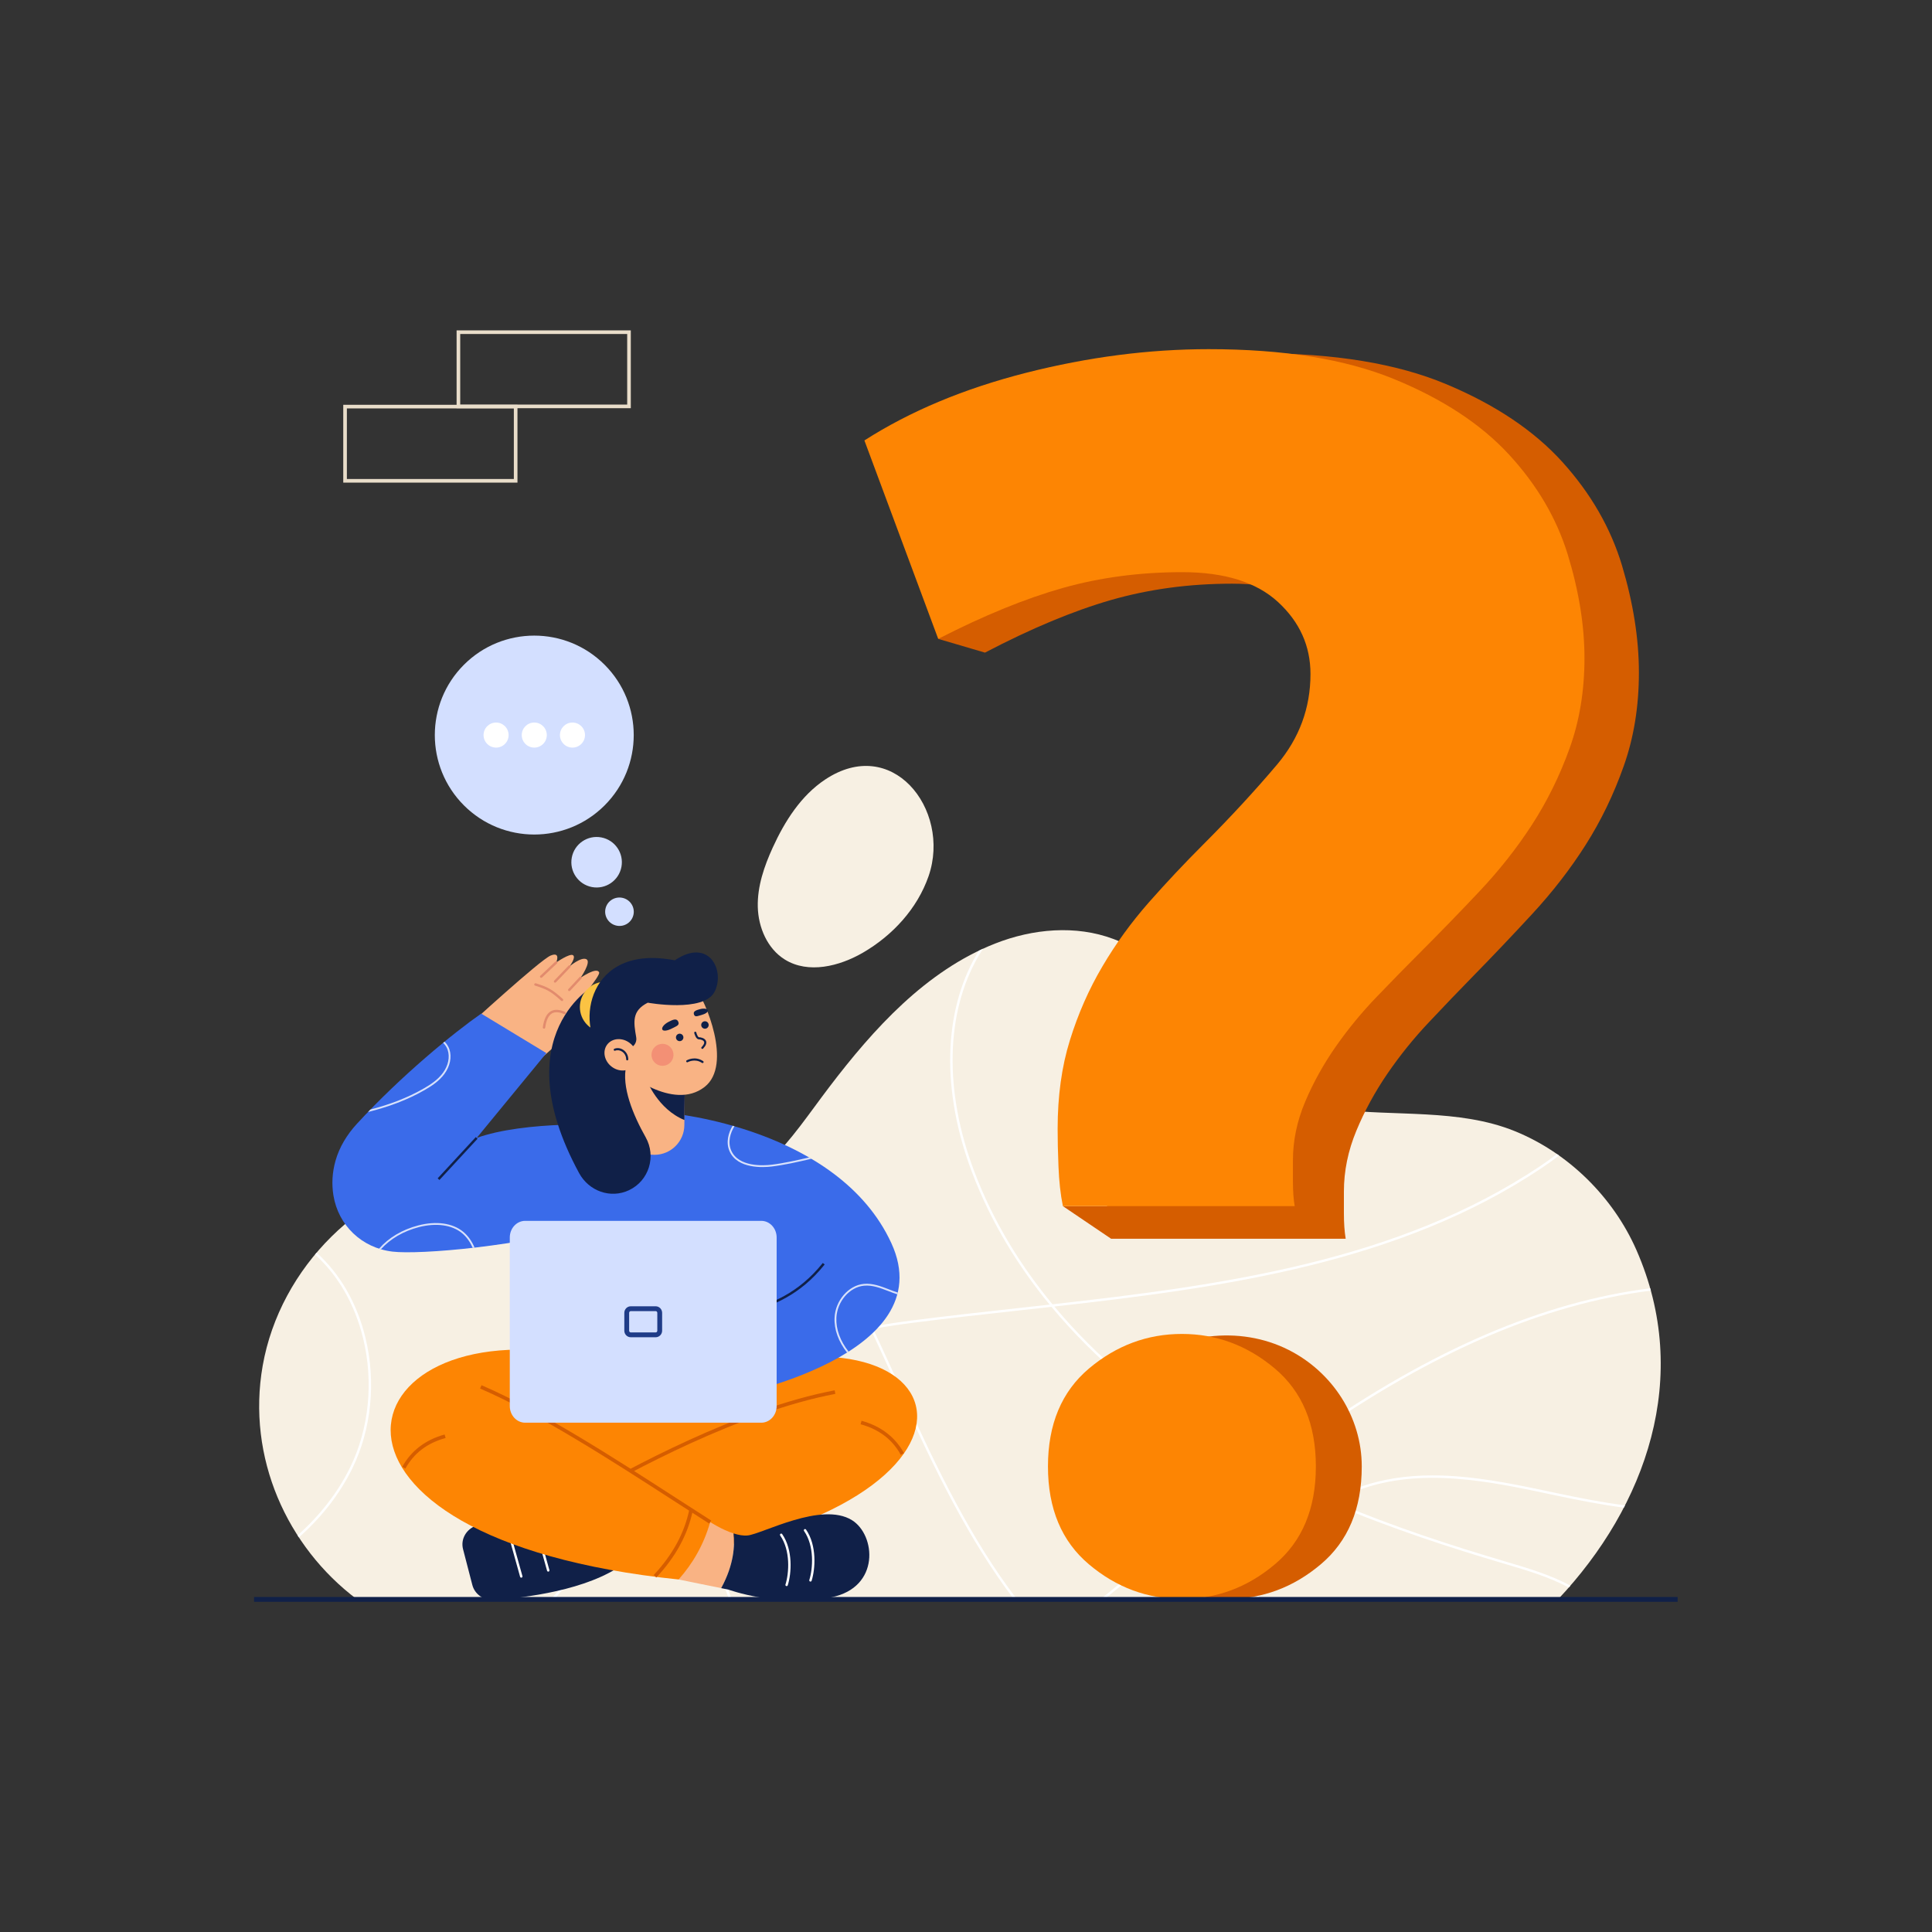 <svg width="200" height="200" viewBox="0 0 200 200" fill="none" xmlns="http://www.w3.org/2000/svg">
<rect x="0" y="0" width="200" height="200" fill="#333333" stroke="none"/>
<path d="M169.401 129.4C166.991 123.918 162.362 119.343 156.802 117.092C151.011 114.746 144.361 115.6 138.261 114.814C132.963 114.132 129.14 111.767 125.977 107.562C122.946 103.533 120.228 99.071 115.273 97.207C111.357 95.734 106.905 96.143 103.013 97.677C95.841 100.505 90.425 106.517 85.863 112.507C81.698 117.976 78.301 123.964 70.597 124.159C62.888 124.355 55.549 119.957 47.787 121.122C37.529 122.662 28.986 131.202 27.195 141.369C25.518 150.897 29.728 160.138 36.961 165.568H161.283C170.397 155.9 175.179 142.543 169.401 129.4Z" fill="#F7F0E3"/>
<path d="M57.016 165.568H57.358C59.733 162.958 61.594 159.79 62.776 156.274C64.691 150.583 64.61 144.61 62.549 139.456C61.508 136.851 60.004 134.424 58.549 132.076C57.074 129.695 55.549 127.233 54.514 124.595C54.086 123.504 53.77 122.333 53.58 121.138C53.494 121.127 53.408 121.118 53.322 121.107C53.513 122.345 53.839 123.558 54.281 124.686C55.325 127.346 56.856 129.817 58.337 132.208C59.785 134.546 61.284 136.964 62.317 139.549C64.356 144.648 64.435 150.559 62.539 156.194C61.342 159.754 59.443 162.951 57.016 165.568Z" fill="white"/>
<path d="M160.683 154.726C163.244 155.272 165.713 155.761 168.1 156.069C168.141 155.99 168.181 155.911 168.221 155.832C165.814 155.526 163.322 155.033 160.735 154.481C156.795 153.642 152.531 152.733 148.301 152.733C145.682 152.733 143.077 153.082 140.571 154.01C139.621 154.362 138.706 154.809 137.835 155.34C135.573 154.376 133.298 153.323 131.044 152.167C132.679 150.935 134.332 149.729 136.002 148.563C148.4 139.906 159.841 134.998 170.895 133.605C170.873 133.524 170.85 133.443 170.827 133.362C159.744 134.766 148.277 139.686 135.859 148.358C134.153 149.549 132.466 150.781 130.797 152.04C128.263 150.731 125.759 149.292 123.335 147.704C118.94 144.824 113.711 140.713 109.145 135.25C126.84 133.265 144.855 130.764 159.567 120.931C160.126 120.558 160.745 120.118 161.386 119.618C161.315 119.568 161.243 119.518 161.172 119.469C160.557 119.945 159.965 120.365 159.428 120.723C144.72 130.553 126.672 133.035 108.954 135.02C105.727 131.117 102.844 126.533 100.841 121.226C97.72 112.959 97.885 104.847 101.293 98.968C101.441 98.713 101.597 98.462 101.758 98.213C101.616 98.278 101.475 98.346 101.334 98.414C101.246 98.556 101.16 98.699 101.076 98.843C97.631 104.787 97.459 112.977 100.607 121.314C102.599 126.593 105.457 131.159 108.657 135.053C107.631 135.168 106.606 135.281 105.583 135.394C101.893 135.801 98.078 136.222 94.374 136.699C93.021 136.873 91.646 137.076 90.278 137.331C87.344 131.14 84.123 125.1 79.957 119.921C79.898 119.98 79.837 120.038 79.777 120.097C83.906 125.237 87.109 131.231 90.024 137.379C84.056 138.517 78.261 140.656 75.166 145.637C72.277 150.288 72.279 156.716 75.174 164.745C75.274 165.023 75.377 165.296 75.482 165.568H75.75C75.635 165.271 75.521 164.97 75.409 164.66C72.542 156.707 72.531 150.351 75.379 145.768C78.436 140.848 84.2 138.736 90.135 137.612C91.17 139.802 92.17 142.011 93.165 144.206L93.273 144.445C96.725 152.066 100.296 159.422 104.972 165.568H105.284C100.566 159.411 96.975 152.011 93.501 144.342L93.392 144.103C92.407 141.926 91.415 139.737 90.389 137.565C91.731 137.317 93.079 137.118 94.406 136.947C98.108 136.471 101.922 136.05 105.61 135.643C106.687 135.524 107.767 135.405 108.848 135.284C113.457 140.832 118.752 145 123.198 147.913C125.595 149.483 128.071 150.909 130.576 152.207C126.323 155.424 122.187 158.808 118.148 162.113C116.749 163.257 115.335 164.413 113.909 165.568H114.305C115.65 164.477 116.986 163.386 118.306 162.306C122.374 158.979 126.54 155.57 130.823 152.335C133.064 153.487 135.326 154.539 137.576 155.502C134.497 157.46 131.988 160.492 130.47 164.175C130.28 164.636 130.115 165.101 129.961 165.568H130.224C130.369 165.133 130.525 164.7 130.702 164.27C132.223 160.577 134.754 157.548 137.856 155.621C144.148 158.294 150.332 160.278 155.645 161.85L155.845 161.909C158.084 162.571 160.374 163.25 162.4 164.34C162.457 164.275 162.513 164.211 162.57 164.146C160.511 163.029 158.187 162.341 155.916 161.669L155.716 161.61C150.457 160.054 144.344 158.094 138.12 155.461C138.931 154.978 139.779 154.571 140.658 154.245C147.144 151.841 154.337 153.374 160.683 154.726Z" fill="white"/>
<path d="M37.588 138.532C38.692 143.052 38.199 147.933 36.236 151.924C34.95 154.539 33.093 156.905 30.806 158.938C30.851 159.008 30.898 159.079 30.944 159.149C33.268 157.09 35.155 154.689 36.46 152.035C38.449 147.992 38.949 143.049 37.83 138.473C36.957 134.898 35.201 131.869 32.775 129.678C32.721 129.742 32.667 129.806 32.614 129.87C34.999 132.027 36.727 135.01 37.588 138.532Z" fill="white"/>
<path d="M94.17 81.276C96.348 83.502 97.324 87.251 96.123 90.708C94.96 94.055 92.411 96.827 89.349 98.609C86.885 100.043 83.671 100.834 81.248 99.333C79.437 98.21 78.498 96.009 78.446 93.879C78.394 91.749 79.11 89.674 79.995 87.736C81.243 85.005 82.922 82.356 85.424 80.695C88.872 78.406 92.076 79.137 94.17 81.276Z" fill="#F7F0E3"/>
<path d="M65.301 42.256H47.267V34.2H65.301V42.256ZM47.642 41.881H64.926V34.575H47.642V41.881Z" fill="#E9DDCA"/>
<path d="M53.568 49.961H35.534V41.904H53.568V49.961ZM35.909 49.586H53.193V42.279H35.909V49.586Z" fill="#E9DDCA"/>
<path d="M167.911 58.545C166.743 54.663 164.689 51.098 161.749 47.838C158.803 44.579 154.785 41.889 149.695 39.761C144.605 37.633 138.138 36.569 130.294 36.569C124.036 36.569 117.659 37.413 111.162 39.1C104.659 40.794 99.018 43.203 94.233 46.334L100.461 63.432L97.123 66.136L101.964 67.559C106.742 65.058 111.096 63.242 115.024 62.11C118.946 60.985 123.114 60.423 127.533 60.423C131.946 60.423 135.288 61.487 137.557 63.614C139.827 65.749 140.958 68.311 140.958 71.319C140.958 74.951 139.791 78.174 137.467 80.993C135.132 83.812 132.557 86.661 129.737 89.541C127.779 91.541 125.874 93.608 124.036 95.736C122.198 97.87 120.569 100.15 119.162 102.596C117.749 105.036 116.617 107.665 115.761 110.484C114.898 113.303 114.473 116.465 114.473 119.968C114.473 121.1 114.497 122.445 114.563 124.01C114.574 124.299 114.589 124.581 114.606 124.858H110.03L115.024 128.236H139.306C139.18 127.484 139.12 126.609 139.12 125.606C139.12 124.603 139.12 123.851 139.12 123.35C139.12 121.222 139.551 119.125 140.408 117.058C141.264 114.991 142.342 113.022 143.629 111.139C144.917 109.261 146.354 107.476 147.953 105.788C149.545 104.095 151.078 102.498 152.551 100.994C154.51 98.995 156.534 96.867 158.617 94.611C160.701 92.354 162.546 89.982 164.138 87.475C165.731 84.968 167.049 82.246 168.09 79.299C169.132 76.358 169.659 73.135 169.659 69.626C169.659 66.122 169.072 62.428 167.911 58.545Z" fill="#D55D00"/>
<path d="M122.392 59.23C118.025 59.23 113.906 59.774 110.03 60.863C106.148 61.958 101.846 63.716 97.123 66.136L89.483 45.595C94.212 42.565 99.786 40.234 106.213 38.594C112.634 36.961 118.936 36.145 125.121 36.145C132.873 36.145 139.264 37.174 144.294 39.234C149.324 41.293 153.295 43.897 156.207 47.051C159.112 50.205 161.142 53.655 162.296 57.413C163.444 61.171 164.024 64.745 164.024 68.136C164.024 71.533 163.503 74.652 162.474 77.498C161.444 80.351 160.142 82.984 158.568 85.41C156.994 87.837 155.171 90.133 153.112 92.316C151.052 94.5 149.052 96.559 147.117 98.495C145.661 99.95 144.146 101.495 142.572 103.134C140.992 104.768 139.572 106.496 138.299 108.312C137.027 110.135 135.962 112.04 135.116 114.041C134.269 116.041 133.843 118.071 133.843 120.13C133.843 120.615 133.843 121.343 133.843 122.314C133.843 123.284 133.903 124.131 134.027 124.858H110.03C109.782 123.645 109.634 122.284 109.574 120.769C109.509 119.254 109.486 117.952 109.486 116.858C109.486 113.467 109.906 110.407 110.758 107.679C111.604 104.951 112.723 102.406 114.119 100.045C115.51 97.678 117.119 95.471 118.936 93.405C120.753 91.346 122.635 89.346 124.57 87.411C127.357 84.623 129.902 81.866 132.21 79.138C134.506 76.409 135.66 73.291 135.66 69.775C135.66 66.864 134.542 64.384 132.299 62.319C130.056 60.26 126.754 59.23 122.392 59.23Z" fill="#FD8503"/>
<path d="M140.968 151.805C140.968 156.183 139.551 159.561 136.716 161.944C133.882 164.332 130.679 165.521 127.102 165.521C123.52 165.521 120.316 164.332 117.482 161.944C114.653 159.561 113.235 156.183 113.235 151.805C113.235 147.432 114.653 144.054 117.482 141.666C121.845 137.984 128.3 137.164 133.408 139.748C137.941 142.041 140.968 146.698 140.968 151.805Z" fill="#D55D00"/>
<path d="M136.218 151.805C136.218 156.183 134.801 159.561 131.966 161.944C129.132 164.332 125.929 165.521 122.352 165.521C118.77 165.521 115.566 164.332 112.732 161.944C109.903 159.561 108.485 156.183 108.485 151.805C108.485 147.432 109.903 144.054 112.732 141.666C115.566 139.283 118.77 138.089 122.352 138.089C125.929 138.089 129.132 139.283 131.966 141.666C134.801 144.054 136.218 147.432 136.218 151.805Z" fill="#FD8503"/>
<path d="M64.331 89.739C64.597 88.32 63.662 86.954 62.243 86.688C60.823 86.421 59.457 87.356 59.191 88.776C58.925 90.196 59.86 91.562 61.279 91.828C62.699 92.094 64.065 91.159 64.331 89.739Z" fill="#D3DFFF"/>
<path d="M65.583 94.655C65.733 93.857 65.202 93.088 64.398 92.937C63.594 92.786 62.821 93.311 62.671 94.11C62.522 94.908 63.052 95.677 63.856 95.828C64.66 95.979 65.433 95.454 65.583 94.655Z" fill="#D3DFFF"/>
<path d="M62.588 83.375C66.609 79.354 66.609 72.835 62.588 68.814C58.567 64.793 52.048 64.793 48.027 68.814C44.007 72.835 44.007 79.354 48.027 83.375C52.048 87.396 58.567 87.396 62.588 83.375Z" fill="#D3DFFF"/>
<path d="M51.355 77.392C52.071 77.392 52.652 76.811 52.652 76.095C52.652 75.378 52.071 74.797 51.355 74.797C50.638 74.797 50.058 75.378 50.058 76.095C50.058 76.811 50.638 77.392 51.355 77.392Z" fill="white"/>
<path d="M55.308 77.392C56.024 77.392 56.605 76.811 56.605 76.095C56.605 75.378 56.024 74.797 55.308 74.797C54.592 74.797 54.011 75.378 54.011 76.095C54.011 76.811 54.592 77.392 55.308 77.392Z" fill="white"/>
<path d="M59.262 77.392C59.978 77.392 60.559 76.811 60.559 76.095C60.559 75.378 59.978 74.797 59.262 74.797C58.546 74.797 57.965 75.378 57.965 76.095C57.965 76.811 58.546 77.392 59.262 77.392Z" fill="white"/>
<path d="M47.934 160.367L48.896 164.075C49.147 165.043 50.082 165.696 51.116 165.626C54.271 165.411 60.824 164.639 64.586 161.866L63.517 156.521C58.345 156.229 53.508 156.517 49.32 157.927C48.272 158.28 47.665 159.331 47.934 160.367Z" fill="#102048"/>
<path d="M53.962 163.319C53.907 163.319 53.857 163.283 53.841 163.228L52.55 158.603C52.531 158.536 52.57 158.467 52.636 158.449C52.703 158.43 52.772 158.469 52.791 158.535L54.082 163.16C54.101 163.227 54.062 163.296 53.995 163.314C53.984 163.317 53.973 163.319 53.962 163.319Z" fill="white"/>
<path d="M56.754 162.694C56.699 162.694 56.649 162.658 56.633 162.603L55.342 157.978C55.323 157.911 55.362 157.842 55.428 157.823C55.495 157.805 55.564 157.844 55.582 157.91L56.874 162.535C56.893 162.602 56.854 162.671 56.787 162.689C56.776 162.692 56.765 162.694 56.754 162.694Z" fill="white"/>
<path d="M59.995 140.319L47.975 143.886L56.901 156.118L69.717 157.137L87.394 149.662L80.677 139.554L59.995 140.319Z" fill="#FD8503"/>
<path d="M74.815 142.018C101.212 134.203 105.455 157.533 64.267 161.78C62.813 160.143 61.113 157.303 60.438 154.929L82.188 144.877L74.815 142.018Z" fill="#FD8503"/>
<path d="M75.936 158.738C74.701 158.343 73.518 157.562 73.518 157.562L69.275 158.892L70.248 163.508L74.655 164.403C75.997 161.947 76.076 159.931 75.936 158.738Z" fill="#F9B384"/>
<path d="M60.531 155.091L60.343 154.766C64.88 152.129 76.503 145.794 86.406 143.926L86.475 144.294C76.63 146.152 65.052 152.463 60.531 155.091Z" fill="#D55D00"/>
<path d="M59.995 140.319C35.424 135.647 29.06 159.261 70.248 163.508C71.703 161.871 72.843 159.936 73.518 157.562C67.191 153.328 60.117 149.305 52.365 145.472L59.995 140.319Z" fill="#FD8503"/>
<path d="M73.417 157.72C72.249 156.976 71.031 156.19 69.741 155.357C63.269 151.178 55.932 146.441 49.699 143.74L49.848 143.396C56.11 146.109 63.46 150.855 69.945 155.042C71.233 155.874 72.451 156.66 73.619 157.404L73.417 157.72Z" fill="#D55D00"/>
<path d="M41.968 152.027L41.64 151.846C42.562 150.176 44.039 149.05 46.03 148.498L46.13 148.86C44.213 149.391 42.852 150.427 41.968 152.027Z" fill="#D55D00"/>
<path d="M93.251 150.605C92.367 149.005 91.005 147.969 89.088 147.438L89.188 147.077C91.179 147.628 92.656 148.755 93.579 150.424L93.251 150.605Z" fill="#D55D00"/>
<path d="M67.947 163.3L67.673 163.044C69.638 160.939 70.846 158.717 71.363 156.25L71.73 156.327C71.198 158.863 69.961 161.144 67.947 163.3Z" fill="#D55D00"/>
<path d="M88.19 157.364C85.042 155.419 78.939 158.779 77.407 158.949C76.961 158.999 76.444 158.901 75.936 158.738C76.076 159.931 75.998 161.947 74.655 164.403L75.404 164.555C75.404 164.555 80.579 166.452 86.069 165.348C91.136 164.329 90.665 158.892 88.19 157.364Z" fill="#102048"/>
<path d="M83.899 163.725C83.887 163.725 83.874 163.723 83.862 163.719C83.796 163.698 83.759 163.628 83.78 163.562C84.154 162.378 84.317 160.048 83.234 158.484C83.195 158.427 83.209 158.349 83.266 158.31C83.322 158.27 83.4 158.285 83.44 158.341C84.574 159.98 84.407 162.407 84.019 163.638C84.002 163.691 83.953 163.725 83.899 163.725Z" fill="white"/>
<path d="M81.431 164.194C81.418 164.194 81.406 164.192 81.393 164.188C81.327 164.167 81.291 164.097 81.311 164.031C81.686 162.847 81.849 160.517 80.765 158.953C80.726 158.896 80.74 158.818 80.797 158.779C80.854 158.739 80.931 158.753 80.971 158.81C82.105 160.449 81.939 162.875 81.55 164.107C81.533 164.16 81.484 164.194 81.431 164.194Z" fill="white"/>
<path d="M55.648 109.873C55.648 109.873 61.836 104.611 61.607 103.611C61.443 102.896 59.69 103.944 59.69 103.944C59.69 103.944 62.149 101.027 62.024 100.673C61.8 100.04 60.1 101.22 60.1 101.22C60.1 101.22 61.249 99.566 60.7 99.296C60.15 99.027 58.953 100.046 58.953 100.046C58.953 100.046 59.652 99.128 59.324 98.887C58.995 98.646 57.576 99.637 57.576 99.637C57.576 99.637 58.085 98.479 57.004 98.918C55.923 99.357 48.341 106.315 48.341 106.315L55.648 109.873Z" fill="#F9B384"/>
<path d="M58.18 103.631C58.15 103.631 58.119 103.621 58.095 103.599C57.033 102.628 56.565 102.393 55.393 102.032C55.327 102.012 55.29 101.942 55.31 101.876C55.331 101.81 55.401 101.773 55.467 101.793C56.681 102.167 57.166 102.411 58.264 103.414C58.315 103.461 58.319 103.54 58.272 103.591C58.247 103.618 58.214 103.631 58.18 103.631Z" fill="#E28B6D"/>
<path d="M56.316 106.486C56.31 106.486 56.304 106.485 56.298 106.484C56.23 106.475 56.182 106.412 56.192 106.343C56.313 105.473 56.587 104.929 57.029 104.681C57.407 104.469 57.898 104.49 58.49 104.746C58.553 104.773 58.583 104.847 58.555 104.91C58.528 104.974 58.454 105.003 58.391 104.975C57.875 104.752 57.458 104.727 57.152 104.899C56.788 105.104 56.548 105.601 56.439 106.378C56.431 106.44 56.377 106.486 56.316 106.486Z" fill="#E28B6D"/>
<path d="M56.023 101.225C55.99 101.225 55.957 101.212 55.932 101.186C55.885 101.136 55.888 101.056 55.938 101.009L57.49 99.546C57.541 99.498 57.62 99.501 57.667 99.551C57.715 99.601 57.712 99.68 57.662 99.728L56.109 101.191C56.085 101.214 56.054 101.225 56.023 101.225Z" fill="#E28B6D"/>
<path d="M57.461 101.725C57.43 101.725 57.399 101.714 57.374 101.69C57.325 101.642 57.323 101.563 57.371 101.514L58.862 99.96C58.91 99.909 58.989 99.908 59.039 99.956C59.089 100.004 59.09 100.083 59.043 100.133L57.551 101.687C57.527 101.712 57.494 101.725 57.461 101.725Z" fill="#E28B6D"/>
<path d="M58.93 102.6C58.899 102.6 58.869 102.589 58.844 102.567C58.794 102.519 58.791 102.44 58.838 102.39L60.008 101.134C60.056 101.084 60.135 101.081 60.185 101.128C60.236 101.175 60.239 101.255 60.191 101.305L59.021 102.56C58.996 102.587 58.963 102.6 58.93 102.6Z" fill="#E28B6D"/>
<path d="M79.023 145.068L56.398 145.943L53.898 125.318C53.898 125.318 61.473 118.134 64.387 115.488L69.306 115.236C84.569 122.174 82.07 130.839 79.023 145.068Z" fill="#3A6BEA"/>
<path d="M69.307 115.236C69.307 115.236 86.769 116.729 92.274 128.693C97.66 140.4 75.524 144.568 75.524 144.568L69.307 115.236Z" fill="#3A6BEA"/>
<path d="M49.346 117.8L56.562 109.019L49.815 104.929C47 106.886 41.556 111.319 36.944 116.339C35.925 117.448 35.13 118.742 34.73 120.167C34.388 121.383 34.326 122.584 34.518 123.76C35.018 126.826 37.43 129.191 40.649 129.568C43.398 129.89 53.899 129.068 62.399 126.568L64.899 116.919C63.614 116.19 54.066 116.064 49.346 117.8Z" fill="#3A6BEA"/>
<g opacity="0.8">
<path d="M83.879 119.984C83.916 119.975 83.954 119.967 83.992 119.958C83.913 119.911 83.833 119.866 83.754 119.82C82.475 120.115 81.154 120.416 79.853 120.573C79.07 120.667 76.457 120.84 75.693 119.098C75.313 118.232 75.601 117.269 76.031 116.592C75.968 116.574 75.906 116.557 75.843 116.539C75.403 117.255 75.121 118.26 75.522 119.173C76.337 121.033 79.06 120.857 79.875 120.759C81.214 120.597 82.569 120.286 83.879 119.984Z" fill="white"/>
<path d="M92.028 133.477C91.194 133.155 90.332 132.822 89.426 132.907C87.837 133.057 86.477 134.629 86.394 136.41C86.338 137.625 86.802 138.898 87.687 140.018C87.74 139.984 87.793 139.951 87.846 139.917C86.981 138.829 86.527 137.594 86.582 136.419C86.66 134.727 87.944 133.235 89.443 133.094C90.305 133.014 91.109 133.323 91.96 133.652C92.264 133.769 92.573 133.888 92.887 133.988C92.903 133.928 92.919 133.867 92.933 133.806C92.627 133.708 92.325 133.592 92.028 133.477Z" fill="white"/>
<path d="M47.953 127.514C46.863 126.612 45.169 126.371 43.307 126.853C41.647 127.282 40.222 128.133 39.244 129.258C39.308 129.279 39.371 129.302 39.436 129.321C40.388 128.254 41.759 127.447 43.353 127.034C45.157 126.568 46.79 126.796 47.834 127.658C48.33 128.069 48.681 128.601 48.935 129.176C49 129.169 49.065 129.161 49.129 129.154C48.862 128.535 48.491 127.958 47.953 127.514Z" fill="white"/>
<path d="M38.098 115.113C40.141 114.605 42.134 113.893 43.972 112.833C44.667 112.433 45.452 111.923 46.003 111.174C46.59 110.377 46.785 109.428 46.525 108.636C46.423 108.325 46.242 108.052 46.016 107.833C45.969 107.873 45.92 107.912 45.872 107.952C46.083 108.153 46.252 108.405 46.347 108.694C46.588 109.429 46.403 110.315 45.852 111.063C45.321 111.784 44.557 112.281 43.879 112.671C42.145 113.67 40.269 114.361 38.342 114.86C38.261 114.944 38.179 115.028 38.098 115.113Z" fill="white"/>
</g>
<path d="M70.904 110.651L70.901 110.971L70.85 115.944L70.844 116.483C70.835 117.326 70.489 118.09 69.931 118.644C69.377 119.196 68.613 119.541 67.767 119.547C66.061 119.557 64.667 118.188 64.651 116.479L64.591 110.333L70.904 110.651Z" fill="#F9B384"/>
<path d="M70.902 110.971L70.851 115.944C68.087 114.819 66.949 111.826 66.949 111.826L70.902 110.971Z" fill="#102048"/>
<path d="M71.995 102.293C72.985 103.481 75.877 110.217 72.946 112.514C69.647 115.1 64.626 110.85 64.626 110.85L63.952 103.006L68.31 101.857L71.995 102.293Z" fill="#F9B384"/>
<path d="M61.732 101.86C61.732 101.86 52.065 106.902 59.947 121.435C60.959 123.302 63.202 124.117 65.12 123.206C67.178 122.229 67.957 119.715 66.839 117.73C65.55 115.44 64.306 112.49 64.837 110.296L61.732 101.86Z" fill="#102048"/>
<path d="M64.492 106.096C65.513 105.075 65.513 103.419 64.492 102.398C63.471 101.377 61.816 101.377 60.794 102.398C59.773 103.419 59.773 105.075 60.794 106.096C61.816 107.117 63.471 107.117 64.492 106.096Z" fill="#FBC343"/>
<path d="M65.862 107.389C65.579 105.758 65.407 104.639 67.056 103.798C67.056 103.798 72.867 104.855 73.976 102.662C75.085 100.47 73.395 97.01 69.856 99.413C60.796 97.644 59.581 106.122 62.328 108.949L65.039 108.533C65.585 108.449 65.956 107.933 65.862 107.389Z" fill="#102048"/>
<path d="M70.36 107.78C70.573 107.78 70.746 107.607 70.746 107.394C70.746 107.18 70.573 107.007 70.36 107.007C70.147 107.007 69.974 107.18 69.974 107.394C69.974 107.607 70.147 107.78 70.36 107.78Z" fill="#102048"/>
<path d="M72.975 106.492C73.189 106.492 73.362 106.319 73.362 106.106C73.362 105.893 73.189 105.72 72.975 105.72C72.762 105.72 72.589 105.893 72.589 106.106C72.589 106.319 72.762 106.492 72.975 106.492Z" fill="#102048"/>
<path d="M72.707 108.583C72.68 108.583 72.653 108.573 72.632 108.552C72.588 108.511 72.587 108.442 72.628 108.398C72.783 108.235 72.953 108.005 72.882 107.839C72.808 107.667 72.494 107.592 72.351 107.592C72.043 107.592 71.895 107.044 71.868 106.934C71.854 106.875 71.89 106.816 71.949 106.802C72.007 106.787 72.067 106.824 72.081 106.883C72.137 107.114 72.265 107.373 72.351 107.373C72.499 107.373 72.95 107.443 73.083 107.753C73.178 107.974 73.078 108.242 72.787 108.548C72.765 108.571 72.736 108.583 72.707 108.583Z" fill="#102048"/>
<path d="M72.727 110.048C72.706 110.048 72.685 110.042 72.666 110.03C71.939 109.539 71.205 109.95 71.197 109.955C71.145 109.985 71.078 109.967 71.048 109.914C71.018 109.862 71.036 109.795 71.088 109.765C71.123 109.745 71.949 109.282 72.789 109.848C72.839 109.882 72.852 109.95 72.818 110C72.797 110.032 72.763 110.048 72.727 110.048Z" fill="#102048"/>
<path d="M70.191 105.721C70.411 106.134 70.028 106.217 69.579 106.456C69.13 106.694 68.671 106.781 68.566 106.584C68.461 106.387 68.74 106.033 69.189 105.795C69.637 105.557 70.021 105.4 70.191 105.721Z" fill="#102048"/>
<path d="M71.827 104.974C71.924 105.343 72.199 105.181 72.6 105.077C73 104.972 73.324 104.771 73.278 104.595C73.232 104.418 72.87 104.361 72.469 104.465C72.069 104.57 71.753 104.688 71.827 104.974Z" fill="#102048"/>
<path opacity="0.4" d="M69.354 110.033C69.816 109.607 69.845 108.886 69.419 108.423C68.992 107.961 68.272 107.932 67.809 108.358C67.347 108.785 67.317 109.506 67.744 109.968C68.171 110.431 68.891 110.46 69.354 110.033Z" fill="#EB5D60"/>
<path d="M65.64 110.265C66.16 109.59 65.961 108.564 65.195 107.973C64.428 107.381 63.385 107.449 62.864 108.123C62.344 108.798 62.543 109.824 63.31 110.415C64.076 111.007 65.12 110.94 65.64 110.265Z" fill="#F9B384"/>
<path d="M64.93 109.772C64.87 109.772 64.821 109.723 64.821 109.663C64.821 109.34 64.663 109.041 64.4 108.864C64.174 108.712 63.906 108.677 63.681 108.768C63.625 108.791 63.561 108.764 63.538 108.708C63.516 108.652 63.542 108.589 63.598 108.566C63.891 108.447 64.236 108.49 64.522 108.682C64.846 108.9 65.04 109.267 65.04 109.663C65.04 109.723 64.991 109.772 64.93 109.772Z" fill="#102048"/>
<path d="M49.254 117.711L45.307 121.981L45.49 122.151L49.437 117.881L49.254 117.711Z" fill="#102048"/>
<path d="M77.06 136.063L76.987 135.824C79.861 134.949 82.649 133.901 85.176 130.741L85.371 130.897C82.8 134.113 79.973 135.176 77.06 136.063Z" fill="#102048"/>
<path d="M78.807 126.382H54.365C53.486 126.382 52.773 127.153 52.773 128.104V145.555C52.773 146.506 53.486 147.277 54.365 147.277H78.807C79.686 147.277 80.398 146.506 80.398 145.555V128.104C80.398 127.153 79.686 126.382 78.807 126.382Z" fill="#D3DFFF"/>
<path d="M67.876 135.726C67.969 135.726 68.044 135.808 68.044 135.908V137.751C68.044 137.851 67.969 137.932 67.876 137.932H65.296C65.203 137.932 65.128 137.851 65.128 137.751V135.908C65.128 135.808 65.203 135.726 65.296 135.726H67.876ZM67.876 135.226H65.296C64.928 135.226 64.628 135.532 64.628 135.908V137.751C64.628 138.127 64.928 138.432 65.296 138.432H67.876C68.245 138.432 68.544 138.127 68.544 137.751V135.908C68.544 135.532 68.245 135.226 67.876 135.226Z" fill="#1F3C88"/>
<path d="M173.667 165.318H26.3V165.818H173.667V165.318Z" fill="#102048"/>
</svg>
